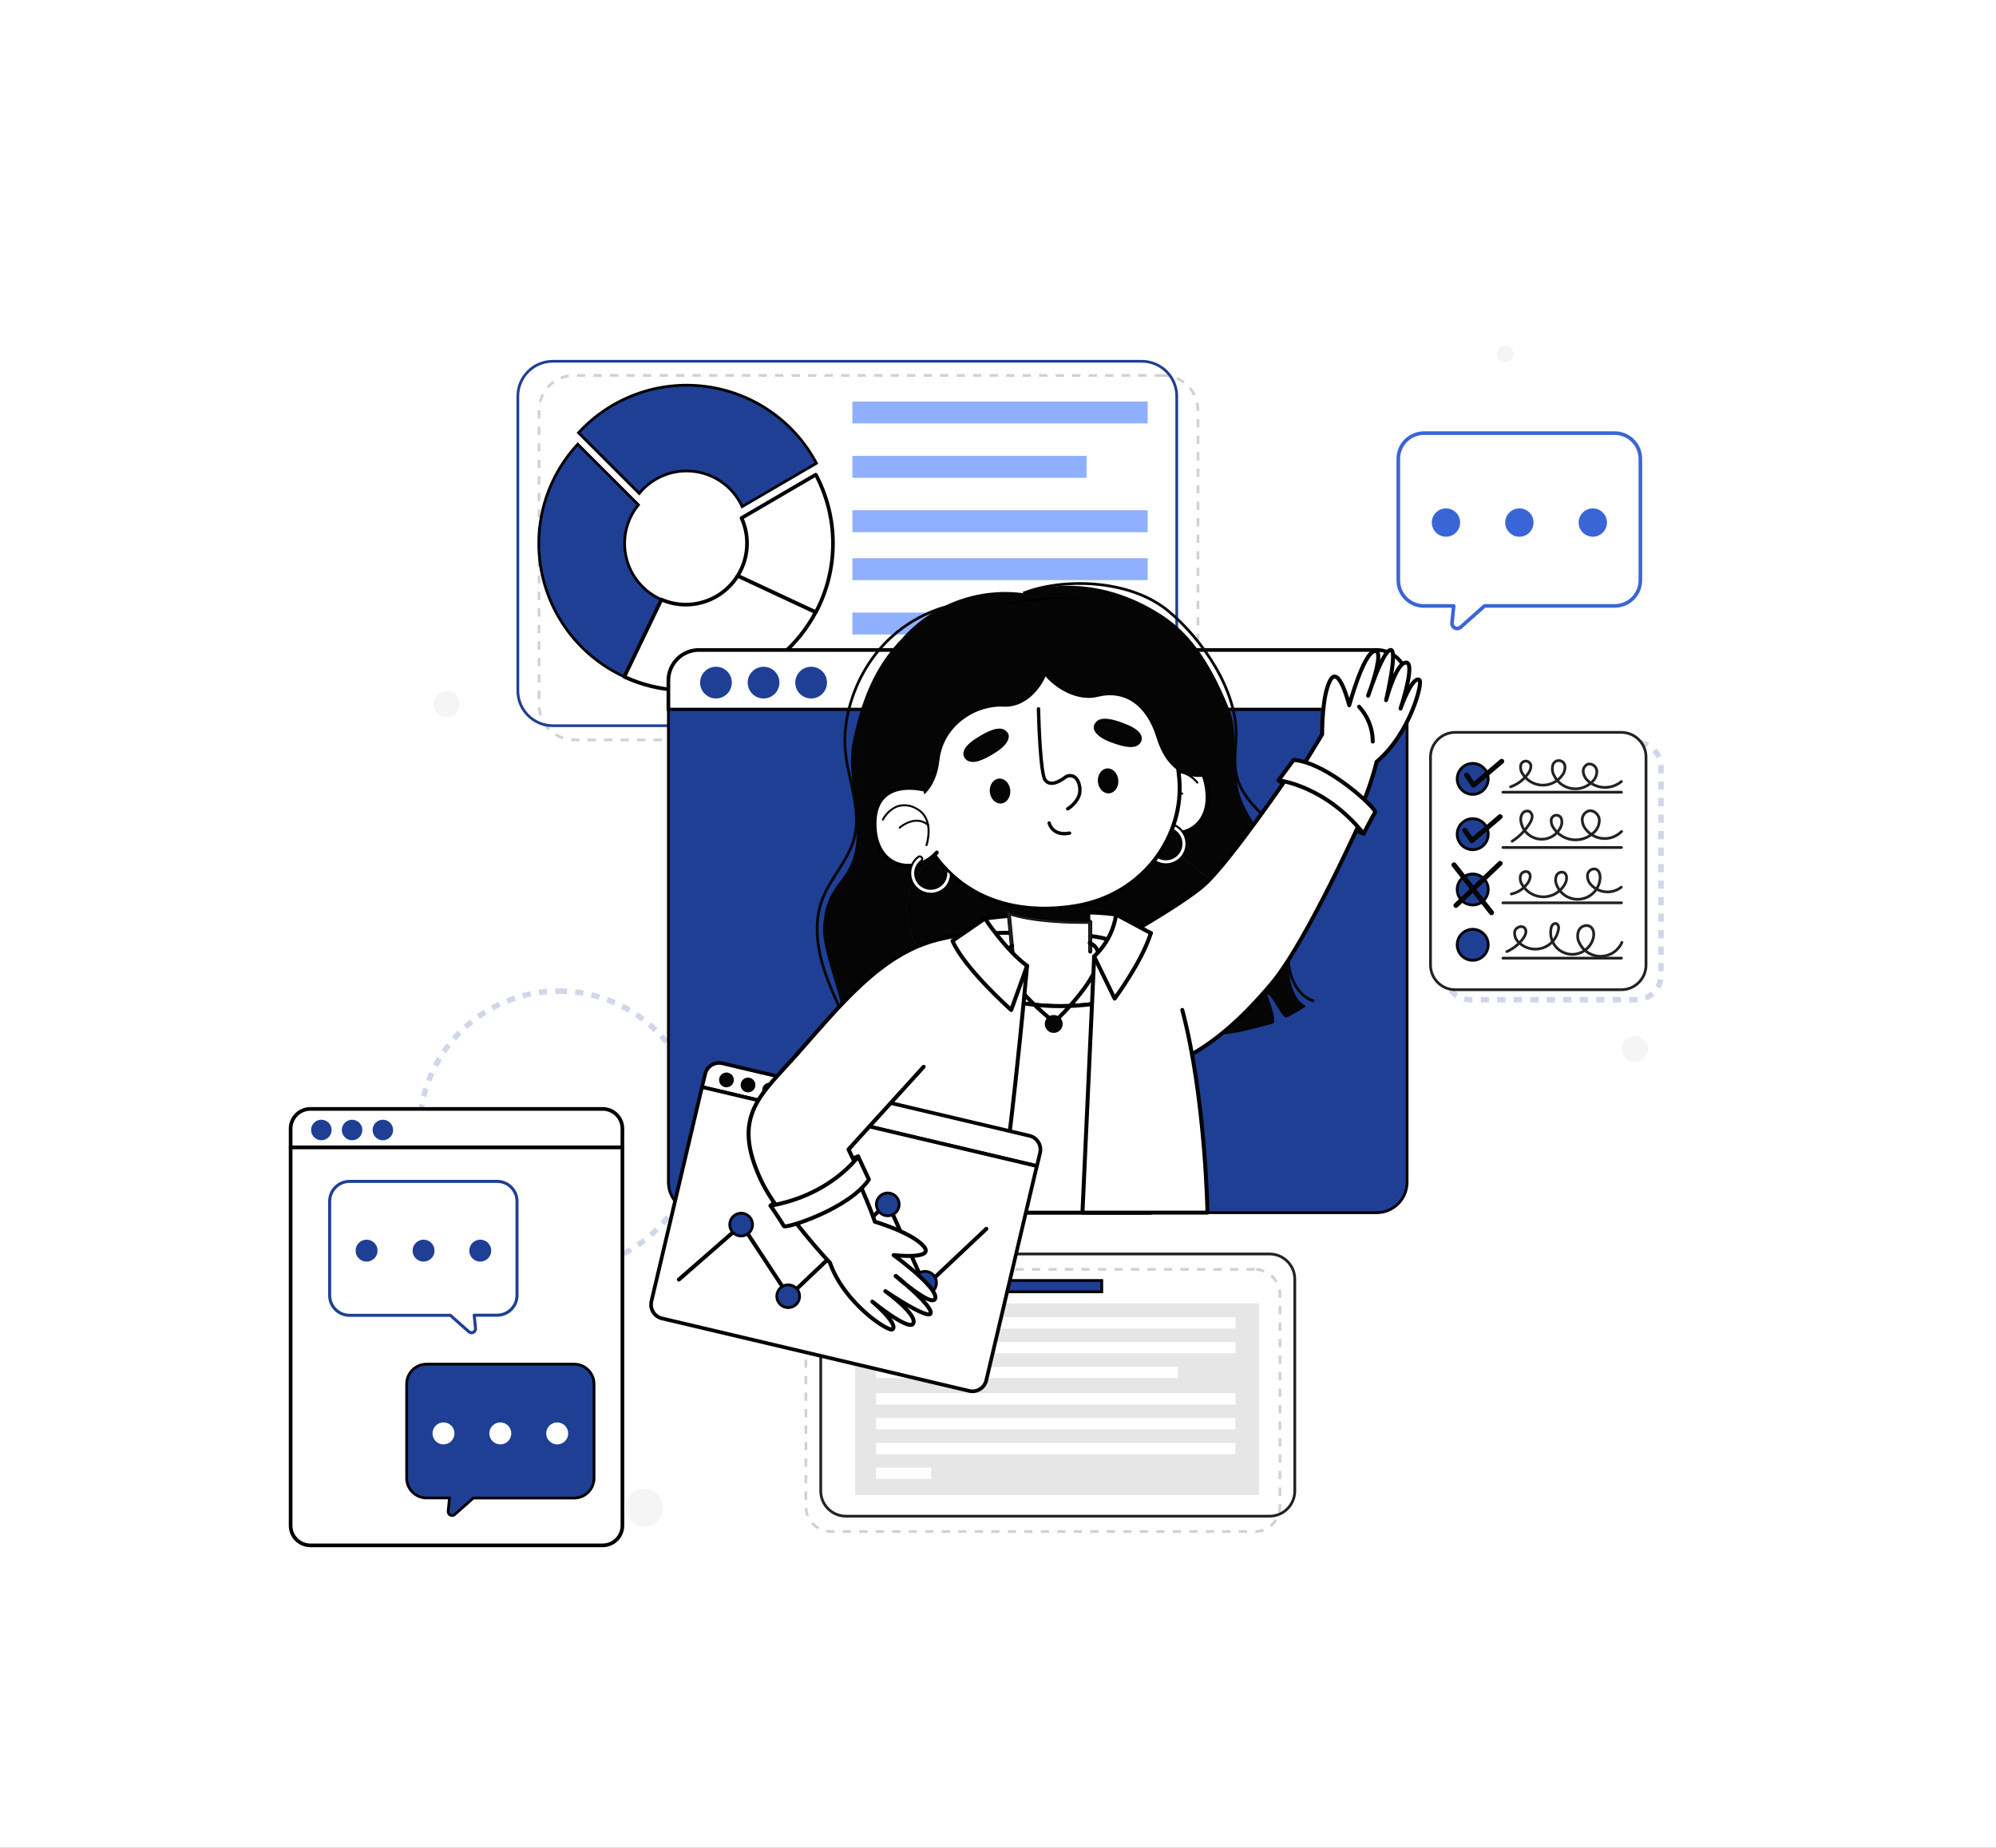 <?xml version="1.0" encoding="UTF-8"?> <svg xmlns="http://www.w3.org/2000/svg" width="728" height="674" viewBox="0 0 728 674" fill="none"><rect x="0" y="0" width="728" height="674" fill="#808080" stroke="none"/> <g clip-path="url(#clip0_1111_2)"> <path d="M728 0H0V674H728V0Z" fill="white"></path> <path opacity="0.21" d="M164.12 261.41C163.212 261.65 162.252 261.615 161.363 261.31C160.475 261.005 159.696 260.443 159.127 259.695C158.558 258.947 158.223 258.048 158.165 257.11C158.107 256.172 158.329 255.238 158.802 254.426C159.275 253.614 159.979 252.961 160.823 252.548C161.668 252.136 162.616 251.984 163.547 252.111C164.478 252.238 165.351 252.638 166.054 253.26C166.758 253.883 167.261 254.701 167.5 255.61C167.817 256.827 167.64 258.12 167.007 259.207C166.373 260.294 165.336 261.086 164.12 261.41Z" fill="#CCCCCC"></path> <path opacity="0.21" d="M203.81 361.518C213.862 361.516 223.689 364.495 232.048 370.078C240.407 375.662 246.922 383.598 250.77 392.885C254.617 402.172 255.625 412.391 253.664 422.25C251.703 432.109 246.863 441.165 239.755 448.273C232.647 455.381 223.591 460.221 213.732 462.182C203.873 464.142 193.654 463.135 184.367 459.287C175.081 455.44 167.144 448.924 161.561 440.565C155.977 432.207 152.998 422.38 153 412.328C153 398.852 158.353 385.928 167.882 376.399C177.411 366.871 190.334 361.518 203.81 361.518Z" stroke="#1F3F95" stroke-width="2" stroke-miterlimit="10" stroke-dasharray="3 3"></path> <path opacity="0.21" d="M596.31 377.9C597.25 377.898 598.17 378.175 598.952 378.696C599.734 379.216 600.345 379.957 600.706 380.825C601.067 381.693 601.162 382.648 600.98 383.57C600.798 384.493 600.347 385.34 599.683 386.005C599.019 386.67 598.172 387.124 597.251 387.308C596.329 387.492 595.373 387.399 594.505 387.039C593.636 386.68 592.894 386.071 592.372 385.29C591.849 384.509 591.57 383.59 591.57 382.65C591.57 381.392 592.069 380.185 592.958 379.295C593.847 378.404 595.052 377.903 596.31 377.9Z" fill="#CCCCCC"></path> <path opacity="0.21" d="M550.711 131.52C550.228 131.86 549.656 132.05 549.065 132.066C548.475 132.082 547.893 131.923 547.392 131.609C546.891 131.296 546.494 130.842 546.251 130.303C546.008 129.765 545.928 129.167 546.024 128.584C546.119 128.001 546.384 127.459 546.786 127.026C547.187 126.593 547.708 126.288 548.283 126.15C548.857 126.012 549.459 126.046 550.014 126.249C550.569 126.452 551.052 126.814 551.401 127.29C551.638 127.611 551.808 127.977 551.901 128.365C551.995 128.753 552.009 129.156 551.945 129.55C551.881 129.944 551.739 130.321 551.527 130.659C551.315 130.998 551.038 131.29 550.711 131.52Z" fill="#CCCCCC"></path> <path opacity="0.21" d="M230.28 544.98C231.278 544.055 232.527 543.446 233.87 543.231C235.213 543.016 236.59 543.204 237.827 543.771C239.063 544.338 240.104 545.259 240.817 546.417C241.53 547.576 241.884 548.92 241.834 550.279C241.783 551.638 241.331 552.952 240.534 554.055C239.737 555.157 238.632 555.999 237.357 556.473C236.082 556.947 234.695 557.033 233.371 556.719C232.047 556.405 230.847 555.706 229.92 554.71C229.303 554.048 228.823 553.271 228.507 552.424C228.191 551.576 228.045 550.674 228.079 549.77C228.112 548.866 228.324 547.977 228.702 547.155C229.08 546.333 229.616 545.594 230.28 544.98Z" fill="#CCCCCC"></path> <path d="M424.161 136.95H209.381C202.329 136.95 196.611 142.667 196.611 149.72V257.12C196.611 264.172 202.329 269.89 209.381 269.89H424.161C431.214 269.89 436.931 264.172 436.931 257.12V149.72C436.931 142.667 431.214 136.95 424.161 136.95Z" fill="white"></path> <path opacity="0.21" d="M424.161 136.95H209.381C202.329 136.95 196.611 142.667 196.611 149.72V257.12C196.611 264.172 202.329 269.89 209.381 269.89H424.161C431.214 269.89 436.931 264.172 436.931 257.12V149.72C436.931 142.667 431.214 136.95 424.161 136.95Z" fill="white" stroke="#222221" stroke-miterlimit="10" stroke-dasharray="3.01 3.01"></path> <path d="M416.421 131.79H201.641C194.588 131.79 188.871 137.507 188.871 144.56V251.96C188.871 259.012 194.588 264.73 201.641 264.73H416.421C423.474 264.73 429.191 259.012 429.191 251.96V144.56C429.191 137.507 423.474 131.79 416.421 131.79Z" stroke="#1F3F95" stroke-linecap="round" stroke-linejoin="round"></path> <path opacity="0.49" d="M418.591 146.47H310.881V154.46H418.591V146.47Z" fill="#205DFF"></path> <path opacity="0.49" d="M396.311 166.31H310.881V174.31H396.311V166.31Z" fill="#205DFF"></path> <path opacity="0.49" d="M418.591 186.14H310.881V194.14H418.591V186.14Z" fill="#205DFF"></path> <path opacity="0.49" d="M418.591 203.63H310.881V211.62H418.591V203.63Z" fill="#205DFF"></path> <path opacity="0.49" d="M396.311 223.46H310.881V231.46H396.311V223.46Z" fill="#205DFF"></path> <path opacity="0.49" d="M418.591 243.29H310.881V251.29H418.591V243.29Z" fill="#CCCCCC"></path> <path d="M272.461 198.26C272.473 195.055 271.791 191.886 270.461 188.97L297.551 173.15C301.658 180.879 303.806 189.498 303.806 198.25C303.806 207.002 301.658 215.621 297.551 223.35L269.041 210.06C271.269 206.527 272.455 202.437 272.461 198.26Z" fill="#040602"></path> <path d="M196.51 198.26C196.506 184.828 201.578 171.89 210.71 162.04L232.85 184.16C230.669 186.828 229.136 189.966 228.372 193.327C227.609 196.688 227.635 200.181 228.449 203.53C229.263 206.879 230.843 209.994 233.064 212.63C235.285 215.265 238.087 217.35 241.25 218.72L227.72 246.89C218.412 242.617 210.524 235.765 204.993 227.145C199.461 218.526 196.517 208.501 196.51 198.26Z" fill="#040602"></path> <path d="M250.141 220.57C253.924 220.564 257.644 219.596 260.95 217.758C264.256 215.919 267.04 213.27 269.041 210.06L297.491 223.35C291.083 235.462 280.273 244.654 267.289 249.034C254.305 253.413 240.136 252.646 227.701 246.89L241.251 218.72C244.056 219.939 247.082 220.569 250.141 220.57Z" fill="#040602"></path> <path d="M272.461 198.26C272.473 195.055 271.791 191.886 270.461 188.97L297.551 173.15C301.658 180.879 303.806 189.498 303.806 198.25C303.806 207.002 301.658 215.621 297.551 223.35L269.041 210.06C271.269 206.527 272.455 202.437 272.461 198.26Z" fill="white" stroke="black" stroke-width="1.34" stroke-linecap="round" stroke-linejoin="round"></path> <path d="M196.51 198.26C196.506 184.828 201.578 171.89 210.71 162.04L232.85 184.16C230.669 186.828 229.136 189.966 228.372 193.327C227.609 196.688 227.635 200.181 228.449 203.53C229.263 206.879 230.843 209.994 233.064 212.63C235.285 215.265 238.087 217.35 241.25 218.72L227.72 246.89C218.412 242.617 210.524 235.765 204.993 227.145C199.461 218.526 196.517 208.501 196.51 198.26Z" fill="#1F3F95" stroke="black" stroke-miterlimit="10"></path> <path d="M250.141 220.57C253.924 220.564 257.644 219.596 260.95 217.758C264.256 215.919 267.04 213.27 269.041 210.06L297.491 223.35C291.083 235.462 280.273 244.654 267.289 249.034C254.305 253.413 240.136 252.646 227.701 246.89L241.251 218.72C244.056 219.939 247.082 220.569 250.141 220.57Z" fill="white" stroke="black" stroke-width="1.34" stroke-linecap="round" stroke-linejoin="round"></path> <path d="M457.64 463.05H303.12C298.044 463.05 293.93 467.164 293.93 472.24V549.5C293.93 554.575 298.044 558.69 303.12 558.69H457.64C462.715 558.69 466.83 554.575 466.83 549.5V472.24C466.83 467.164 462.715 463.05 457.64 463.05Z" fill="white"></path> <path opacity="0.21" d="M457.64 463.05H303.12C298.044 463.05 293.93 467.164 293.93 472.24V549.5C293.93 554.575 298.044 558.69 303.12 558.69H457.64C462.715 558.69 466.83 554.575 466.83 549.5V472.24C466.83 467.164 462.715 463.05 457.64 463.05Z" stroke="#222221" stroke-miterlimit="10" stroke-dasharray="3.01 3.01"></path> <path d="M463.06 457.44H308.54C303.464 457.44 299.35 461.554 299.35 466.63V543.89C299.35 548.965 303.464 553.08 308.54 553.08H463.06C468.135 553.08 472.25 548.965 472.25 543.89V466.63C472.25 461.554 468.135 457.44 463.06 457.44Z" stroke="#222221" stroke-linecap="round" stroke-linejoin="round"></path> <path opacity="0.49" d="M459.191 475.45H311.891V545.29H459.191V475.45Z" fill="#CCCCCC"></path> <path d="M450.62 480.5H319.52V484.64H450.62V480.5Z" fill="white"></path> <path d="M450.62 489.54H319.52V493.68H450.62V489.54Z" fill="white"></path> <path d="M429.6 498.59H319.52V502.73H429.6V498.59Z" fill="white"></path> <path d="M450.62 508.23H319.52V512.37H450.62V508.23Z" fill="white"></path> <path d="M450.62 517.27H319.52V521.41H450.62V517.27Z" fill="white"></path> <path d="M450.62 526.34H319.52V530.48H450.62V526.34Z" fill="white"></path> <path d="M339.6 535.39H319.52V539.53H339.6V535.39Z" fill="white"></path> <path d="M401.85 467.1H312.07V471.24H401.85V467.1Z" fill="#1F3F95" stroke="black" stroke-miterlimit="10"></path> <path d="M513.251 248.19C513.246 246.725 512.952 245.275 512.385 243.924C511.818 242.573 510.99 241.348 509.949 240.317C508.907 239.287 507.673 238.472 506.316 237.92C504.959 237.368 503.506 237.089 502.041 237.1H254.951C253.49 237.095 252.041 237.377 250.689 237.932C249.337 238.486 248.107 239.302 247.069 240.331C246.032 241.361 245.208 242.585 244.644 243.934C244.08 245.282 243.786 246.728 243.781 248.19V258.84H513.251V248.19Z" fill="white" stroke="black" stroke-width="1.34" stroke-linecap="round" stroke-linejoin="round"></path> <path d="M243.781 258.84V431.29C243.786 432.751 244.08 434.198 244.644 435.546C245.208 436.894 246.032 438.118 247.069 439.148C248.107 440.178 249.337 440.993 250.689 441.548C252.041 442.102 253.49 442.385 254.951 442.38H502.041C503.503 442.385 504.951 442.102 506.304 441.548C507.656 440.993 508.886 440.178 509.923 439.148C510.96 438.118 511.785 436.894 512.349 435.546C512.913 434.198 513.206 432.751 513.211 431.29V258.84H243.781Z" fill="#1F3F95" stroke="black" stroke-miterlimit="10"></path> <path d="M266.92 248.96C266.93 250.107 266.598 251.232 265.968 252.191C265.337 253.15 264.436 253.9 263.378 254.346C262.32 254.791 261.154 254.912 260.027 254.694C258.901 254.475 257.864 253.927 257.05 253.118C256.236 252.309 255.68 251.277 255.454 250.152C255.227 249.027 255.34 247.86 255.779 246.799C256.217 245.738 256.96 244.832 257.915 244.194C258.87 243.557 259.992 243.218 261.14 243.22C261.896 243.217 262.646 243.364 263.345 243.651C264.045 243.938 264.682 244.36 265.218 244.893C265.755 245.426 266.182 246.059 266.474 246.757C266.765 247.455 266.917 248.203 266.92 248.96Z" fill="#1F3F95"></path> <path d="M284.281 248.96C284.291 250.107 283.96 251.231 283.33 252.19C282.699 253.149 281.799 253.899 280.742 254.345C279.684 254.79 278.519 254.912 277.392 254.695C276.266 254.477 275.23 253.929 274.415 253.122C273.6 252.314 273.044 251.282 272.816 250.158C272.589 249.033 272.7 247.867 273.137 246.806C273.574 245.745 274.316 244.838 275.269 244.199C276.222 243.561 277.344 243.22 278.491 243.22C279.248 243.216 279.999 243.361 280.7 243.648C281.401 243.934 282.038 244.356 282.576 244.889C283.114 245.422 283.541 246.056 283.834 246.755C284.126 247.453 284.278 248.203 284.281 248.96Z" fill="#1F3F95"></path> <path d="M301.631 248.96C301.64 250.107 301.309 251.232 300.678 252.191C300.048 253.15 299.147 253.9 298.089 254.346C297.031 254.791 295.865 254.912 294.738 254.694C293.612 254.475 292.575 253.927 291.761 253.118C290.947 252.309 290.391 251.277 290.165 250.152C289.938 249.027 290.051 247.86 290.49 246.799C290.928 245.738 291.671 244.832 292.626 244.194C293.58 243.557 294.703 243.218 295.851 243.22C296.607 243.217 297.357 243.364 298.056 243.651C298.756 243.938 299.393 244.36 299.929 244.893C300.466 245.426 300.893 246.059 301.184 246.757C301.476 247.455 301.628 248.203 301.631 248.96Z" fill="#1F3F95"></path> <path opacity="0.21" d="M596.801 270.8H536.241C531.259 270.8 527.221 274.838 527.221 279.82V355.66C527.221 360.641 531.259 364.68 536.241 364.68H596.801C601.782 364.68 605.821 360.641 605.821 355.66V279.82C605.821 274.838 601.782 270.8 596.801 270.8Z" stroke="#1F3F95" stroke-width="2" stroke-miterlimit="10" stroke-dasharray="3.01 3.01"></path> <path d="M591.33 267.16H530.77C525.788 267.16 521.75 271.198 521.75 276.18V352.02C521.75 357.001 525.788 361.04 530.77 361.04H591.33C596.312 361.04 600.35 357.001 600.35 352.02V276.18C600.35 271.198 596.312 267.16 591.33 267.16Z" fill="white" stroke="#222221" stroke-linecap="round" stroke-linejoin="round"></path> <path d="M542.8 284.13C542.8 285.249 542.469 286.343 541.847 287.274C541.225 288.205 540.341 288.93 539.306 289.359C538.272 289.787 537.134 289.899 536.036 289.681C534.938 289.463 533.93 288.924 533.138 288.132C532.347 287.34 531.808 286.332 531.589 285.234C531.371 284.136 531.483 282.998 531.911 281.964C532.34 280.93 533.065 280.046 533.996 279.424C534.927 278.802 536.021 278.47 537.14 278.47C538.641 278.472 540.079 279.07 541.14 280.13C542.201 281.191 542.798 282.629 542.8 284.13Z" fill="#1F3F95" stroke="black" stroke-miterlimit="10"></path> <path d="M537.14 309.96C540.266 309.96 542.8 307.426 542.8 304.3C542.8 301.174 540.266 298.64 537.14 298.64C534.015 298.64 531.48 301.174 531.48 304.3C531.48 307.426 534.015 309.96 537.14 309.96Z" fill="#1F3F95" stroke="black" stroke-miterlimit="10"></path> <path d="M537.14 330.14C540.266 330.14 542.8 327.606 542.8 324.48C542.8 321.354 540.266 318.82 537.14 318.82C534.015 318.82 531.48 321.354 531.48 324.48C531.48 327.606 534.015 330.14 537.14 330.14Z" fill="#1F3F95" stroke="black" stroke-miterlimit="10"></path> <path d="M537.14 350.31C540.266 350.31 542.8 347.776 542.8 344.65C542.8 341.524 540.266 338.99 537.14 338.99C534.015 338.99 531.48 341.524 531.48 344.65C531.48 347.776 534.015 350.31 537.14 350.31Z" fill="#1F3F95" stroke="black" stroke-miterlimit="10"></path> <path d="M548.15 288.99H591.41" stroke="#222221" stroke-linecap="round" stroke-linejoin="round"></path> <path d="M548.15 309.16H591.41" stroke="#222221" stroke-linecap="round" stroke-linejoin="round"></path> <path d="M548.15 329.34H591.41" stroke="#222221" stroke-linecap="round" stroke-linejoin="round"></path> <path d="M548.15 349.52H591.41" stroke="#222221" stroke-linecap="round" stroke-linejoin="round"></path> <path d="M543.98 333.85C543.844 333.85 543.709 333.819 543.586 333.76C543.463 333.702 543.355 333.616 543.27 333.51L529.57 316.04C529.496 315.943 529.443 315.833 529.412 315.716C529.381 315.598 529.373 315.476 529.389 315.356C529.405 315.236 529.445 315.12 529.506 315.015C529.567 314.91 529.648 314.818 529.745 314.745C529.841 314.671 529.951 314.617 530.069 314.586C530.186 314.555 530.308 314.548 530.429 314.564C530.549 314.58 530.665 314.62 530.77 314.681C530.874 314.742 530.966 314.823 531.04 314.92L544.73 332.38C544.878 332.57 544.944 332.811 544.916 333.05C544.888 333.29 544.768 333.508 544.58 333.66C544.408 333.791 544.196 333.858 543.98 333.85Z" fill="#040504"></path> <path d="M531.041 331.19C530.858 331.19 530.678 331.136 530.526 331.033C530.374 330.93 530.257 330.783 530.19 330.612C530.123 330.441 530.109 330.254 530.15 330.075C530.192 329.896 530.286 329.734 530.421 329.61L546.491 314.31C546.576 314.221 546.679 314.15 546.792 314.102C546.906 314.054 547.028 314.029 547.151 314.03C547.274 314.03 547.396 314.056 547.509 314.104C547.622 314.153 547.724 314.225 547.808 314.314C547.893 314.403 547.959 314.509 548.001 314.625C548.044 314.74 548.063 314.863 548.056 314.986C548.05 315.109 548.019 315.23 547.965 315.34C547.911 315.451 547.835 315.549 547.741 315.63L531.671 330.94C531.5 331.099 531.275 331.188 531.041 331.19Z" fill="#040504"></path> <path d="M536.841 307.56H536.721C536.593 307.546 536.47 307.504 536.361 307.436C536.252 307.369 536.16 307.278 536.091 307.17L533.511 303.4C533.442 303.302 533.394 303.192 533.368 303.076C533.343 302.959 533.341 302.839 533.362 302.722C533.384 302.605 533.428 302.493 533.493 302.393C533.558 302.293 533.642 302.207 533.741 302.14C533.941 302.005 534.187 301.954 534.425 301.999C534.663 302.044 534.873 302.181 535.011 302.38L537.011 305.31L546.561 297.23C546.745 297.075 546.983 297 547.223 297.02C547.463 297.041 547.685 297.156 547.841 297.34C547.919 297.43 547.979 297.535 548.016 297.648C548.054 297.762 548.068 297.882 548.059 298.001C548.05 298.12 548.017 298.236 547.962 298.342C547.907 298.449 547.832 298.543 547.741 298.62L537.421 307.35C537.259 307.488 537.053 307.562 536.841 307.56Z" fill="#040504"></path> <path d="M537.431 287.32H537.31C537.058 287.275 536.833 287.136 536.681 286.93L534.1 283.16C534.005 282.962 533.984 282.736 534.042 282.524C534.1 282.312 534.232 282.128 534.415 282.007C534.598 281.885 534.819 281.833 535.036 281.861C535.254 281.889 535.455 281.995 535.6 282.16L537.6 285.1L547.14 277.02C547.327 276.864 547.567 276.789 547.808 276.809C548.05 276.83 548.273 276.945 548.431 277.13C548.585 277.314 548.661 277.553 548.64 277.793C548.619 278.032 548.504 278.254 548.32 278.41L538.04 287.1C537.872 287.246 537.654 287.325 537.431 287.32Z" fill="#040504"></path> <path d="M550.951 287.03C553.535 286.115 555.771 284.42 557.351 282.18C557.907 281.48 558.254 280.638 558.351 279.75C558.383 279.506 558.367 279.259 558.304 279.021C558.24 278.784 558.131 278.561 557.981 278.366C557.832 278.171 557.645 278.008 557.432 277.885C557.22 277.762 556.985 277.682 556.741 277.65C556.498 277.618 556.25 277.634 556.013 277.697C555.775 277.761 555.553 277.87 555.358 278.02C555.163 278.169 554.999 278.356 554.876 278.569C554.753 278.781 554.673 279.016 554.641 279.26C554.556 279.797 554.577 280.345 554.704 280.873C554.831 281.402 555.061 281.9 555.381 282.34C556.131 283.537 557.162 284.533 558.384 285.242C559.606 285.951 560.982 286.351 562.393 286.408C563.805 286.465 565.209 286.177 566.484 285.569C567.759 284.962 568.867 284.052 569.711 282.92C570.43 282.056 570.816 280.963 570.801 279.84C570.833 279.263 570.643 278.696 570.272 278.254C569.9 277.813 569.374 277.529 568.8 277.461C568.227 277.394 567.649 277.547 567.185 277.891C566.72 278.234 566.404 278.742 566.301 279.31C566.029 280.405 566.157 281.561 566.661 282.57C567.229 283.871 568.108 285.012 569.222 285.892C570.335 286.772 571.649 287.364 573.045 287.617C574.442 287.869 575.88 287.773 577.231 287.337C578.582 286.902 579.805 286.14 580.791 285.12C581.341 284.615 581.771 283.994 582.049 283.302C582.328 282.61 582.448 281.864 582.401 281.12C582.357 280.752 582.24 280.397 582.056 280.076C581.872 279.755 581.625 279.474 581.33 279.25C581.035 279.026 580.698 278.863 580.339 278.772C579.981 278.681 579.607 278.663 579.241 278.72C578.673 278.925 578.189 279.314 577.865 279.824C577.541 280.334 577.395 280.938 577.451 281.54C577.574 282.759 578.139 283.89 579.041 284.72C580.698 286.273 582.866 287.168 585.136 287.236C587.407 287.305 589.624 286.541 591.371 285.09" stroke="#222221" stroke-linecap="round" stroke-linejoin="round"></path> <path d="M551.52 306.87C554.134 305.208 556.33 302.967 557.94 300.32C558.389 299.664 558.686 298.915 558.81 298.13C558.863 297.735 558.807 297.334 558.648 296.969C558.49 296.604 558.234 296.29 557.91 296.06C557.446 295.834 556.916 295.787 556.42 295.927C555.924 296.067 555.496 296.385 555.22 296.82C554.678 297.721 554.513 298.798 554.76 299.82C555.04 301.407 555.815 302.865 556.973 303.985C558.131 305.106 559.613 305.832 561.209 306.061C562.804 306.289 564.431 306.008 565.857 305.257C567.282 304.506 568.435 303.324 569.15 301.88C569.642 301.002 569.792 299.972 569.57 298.99C569.49 298.501 569.226 298.062 568.831 297.764C568.436 297.466 567.941 297.332 567.449 297.39C566.957 297.448 566.507 297.693 566.192 298.075C565.878 298.457 565.723 298.946 565.76 299.44C565.766 300.365 566.063 301.264 566.61 302.01C567.37 303.181 568.378 304.172 569.561 304.913C570.745 305.654 572.076 306.128 573.461 306.302C574.847 306.475 576.254 306.344 577.584 305.917C578.913 305.49 580.134 304.777 581.16 303.83C581.887 303.225 582.46 302.457 582.834 301.588C583.208 300.719 583.371 299.774 583.31 298.83C583.06 296.98 581.17 295.33 579.36 295.83C578.724 296.044 578.167 296.445 577.762 296.98C577.357 297.515 577.123 298.16 577.09 298.83C577.071 300.202 577.551 301.534 578.44 302.58C579.201 303.548 580.16 304.342 581.252 304.911C582.344 305.48 583.545 305.81 584.775 305.879C586.004 305.948 587.235 305.755 588.384 305.312C589.533 304.869 590.574 304.186 591.44 303.31" stroke="#222221" stroke-linecap="round" stroke-linejoin="round"></path> <path d="M551.221 326.12C552.511 325.849 553.732 325.318 554.808 324.558C555.885 323.797 556.794 322.825 557.481 321.7C558.151 320.6 558.481 318.97 557.481 318.19C557.224 318.047 556.939 317.962 556.646 317.941C556.353 317.921 556.059 317.965 555.785 318.071C555.511 318.177 555.264 318.342 555.061 318.554C554.858 318.767 554.704 319.021 554.611 319.3C554.452 319.875 554.42 320.477 554.517 321.066C554.614 321.655 554.837 322.215 555.171 322.71C555.981 324.103 557.152 325.252 558.561 326.035C559.97 326.818 561.564 327.206 563.176 327.158C564.787 327.11 566.355 326.627 567.715 325.762C569.075 324.896 570.175 323.679 570.901 322.24C571.591 320.88 571.681 318.81 570.271 318.24C569.763 318.086 569.216 318.124 568.735 318.347C568.254 318.57 567.871 318.963 567.661 319.45C567.266 320.449 567.266 321.561 567.661 322.56C568.286 324.345 569.509 325.86 571.123 326.847C572.737 327.835 574.642 328.235 576.516 327.98C578.391 327.724 580.12 326.83 581.411 325.447C582.701 324.064 583.475 322.277 583.601 320.39C583.691 319.07 583.281 317.52 582.051 317.05C581.727 316.97 581.391 316.958 581.062 317.012C580.734 317.067 580.42 317.187 580.139 317.367C579.859 317.547 579.618 317.781 579.431 318.057C579.244 318.332 579.114 318.643 579.051 318.97C578.957 319.64 579.017 320.323 579.225 320.967C579.432 321.611 579.783 322.2 580.251 322.69C581.641 324.215 583.555 325.159 585.612 325.333C587.668 325.507 589.714 324.899 591.341 323.63" stroke="#222221" stroke-linecap="round" stroke-linejoin="round"></path> <path d="M549.6 347.13C551.992 346.056 554.061 344.373 555.6 342.25C556.36 341.18 556.98 339.66 556.17 338.62C555.22 337.38 552.96 338.17 552.5 339.62C552.351 340.393 552.413 341.191 552.678 341.932C552.944 342.672 553.404 343.328 554.01 343.83C555.142 344.929 556.557 345.693 558.097 346.037C559.637 346.382 561.242 346.294 562.735 345.782C564.228 345.271 565.55 344.356 566.555 343.14C567.56 341.923 568.209 340.452 568.43 338.89C568.521 338.555 568.517 338.202 568.418 337.87C568.319 337.538 568.129 337.24 567.87 337.01C567.607 336.884 567.311 336.849 567.026 336.911C566.742 336.973 566.486 337.127 566.3 337.35C565.935 337.805 565.715 338.359 565.67 338.94C565.341 340.924 565.781 342.959 566.9 344.63C568.02 346.3 569.735 347.481 571.695 347.931C573.655 348.382 575.713 348.067 577.45 347.052C579.186 346.038 580.47 344.399 581.04 342.47C581.55 340.83 581.33 338.69 579.82 337.87C579.082 337.563 578.254 337.552 577.508 337.841C576.763 338.13 576.158 338.696 575.82 339.42C575.513 340.166 575.377 340.971 575.424 341.776C575.471 342.581 575.698 343.365 576.09 344.07C576.805 345.531 577.922 346.757 579.31 347.604C580.698 348.451 582.299 348.885 583.925 348.853C585.551 348.822 587.134 348.327 588.489 347.426C589.843 346.526 590.912 345.257 591.57 343.77" stroke="#222221" stroke-linecap="round" stroke-linejoin="round"></path> <path d="M334.5 319.55C344.79 303.37 355.26 289.08 365.37 271.03C368.86 264.55 373.37 260.9 378.37 259.26C378.37 259.26 383.05 222.06 373.2 216.39C365.029 215.306 356.716 216.249 348.996 219.137C341.275 222.025 334.384 226.769 328.93 232.95C321.1 241.1 314.82 251.53 310.87 271.37C308.87 281.51 313.8 298.07 312.12 308.85C309.93 322.93 300.9 321.46 300.2 338.98C299.93 345.56 305.83 361.22 306.73 366.4C309.06 379.97 303.45 383.26 303.45 383.26C306.91 384.83 313.22 387.34 319.45 387.26L320.57 376.11C322.44 379.59 323.16 387.16 323.16 387.16C327.43 387.23 335.54 387.79 339.84 387.3C342.225 383.25 343.307 378.565 342.94 373.88C342.88 354.88 322.53 335.88 334.5 319.55Z" fill="#040504"></path> <path d="M469.911 351.08C469.831 345.83 473.991 333.53 472.501 327.08C468.551 310.01 457.341 304.48 452.561 291.08C448.901 280.8 452.121 268.08 448.251 258.47C440.671 239.71 432.881 230.17 423.351 224.08C396.051 206.66 373.201 216.39 373.201 216.39L379.651 258.89C393.041 255.48 409.801 265.6 421.441 275.27C430.511 282.02 426.911 297.56 429.651 308.71C430.181 314.37 438.891 317.35 442.771 322.71C450.871 337.15 439.261 357.25 447.371 371.71C448.016 373.517 448.89 375.234 449.971 376.82C453.511 376.26 460.831 374.38 464.191 373.39C466.111 372.82 462.191 362.85 462.191 362.85C463.841 362.19 467.741 372 469.301 371.2C471.743 369.947 474.117 368.565 476.411 367.06C476.411 367.06 470.141 364.85 469.911 351.08Z" fill="#040504"></path> <path d="M442.771 322.72C438.891 317.38 430.181 314.4 429.651 308.72C426.911 297.57 430.511 282.03 421.441 275.28C409.801 265.61 393.041 255.49 379.651 258.9L381.831 289.12L378.371 259.27C373.371 260.91 368.861 264.56 365.371 271.04C355.261 289.09 344.791 303.38 334.501 319.56C322.501 335.89 342.881 354.89 342.971 373.89C343.338 378.575 342.256 383.26 339.871 387.31C362.281 384.79 383.621 375.93 389.721 373.23C397.061 374.94 424.931 380.76 449.971 376.8C448.89 375.214 448.017 373.497 447.371 371.69C439.261 357.23 450.871 337.13 442.771 322.72Z" fill="#040504"></path> <path d="M313.451 383.63C311.131 378.51 308.818 373.39 306.511 368.27C303.681 362.01 300.831 355.69 299.251 348.95C297.671 342.21 297.431 334.95 299.771 328.45C302.771 320.3 309.451 314.01 311.601 305.6C314.271 295.08 309.191 284.27 308.271 273.43C306.931 257.62 315.871 231.57 342.271 222.2C356.431 217.2 359.711 229.72 370.831 240.36" stroke="#040504" stroke-miterlimit="10"></path> <path d="M373.201 216.39C387.411 210.79 411.841 211.12 426.021 222.81C438.411 233.02 451.581 252.08 450.841 269.1C450.651 273.48 449.961 277.93 450.841 282.23C453.571 295.77 469.671 301.41 473.501 314.63C475.221 320.57 474.101 326.97 472.661 332.93C471.221 338.89 469.461 344.93 469.951 351.12C470.441 357.31 473.881 363.8 479.301 365.17" stroke="#040504" stroke-miterlimit="10"></path> <path d="M359.25 335.06C359.25 335.06 388.77 331.06 407.12 333.6L410.04 344.14L367.38 348.82L359.25 335.06Z" fill="white" stroke="black" stroke-width="1.45" stroke-linecap="round" stroke-linejoin="round"></path> <path d="M418.35 361.12C416.586 355.788 414.329 350.633 411.61 345.72C400.19 339.79 391.68 341.53 388.95 341.44L387.86 341.34C383.23 340.78 358.33 338.2 337.98 343.83L337.35 351.29C360.04 368.32 392.29 371.43 418.35 361.12Z" fill="white" stroke="black" stroke-width="1.45" stroke-linecap="round" stroke-linejoin="round"></path> <path d="M337.351 351.24L332.711 405.6L329.561 442.38H419.691C422.561 431.38 423.291 402.24 423.291 402.24C425.101 386.12 421.871 371.47 418.351 361.12C392.291 371.43 360.041 368.32 337.351 351.24Z" fill="white" stroke="black" stroke-width="1.45" stroke-linecap="round" stroke-linejoin="round"></path> <path d="M369.69 349.89C369.611 349.741 369.541 349.587 369.48 349.43L368.2 336.08L367.91 333.01C376.83 336.08 390.82 336.35 397.64 336.27V347.1" fill="white"></path> <path d="M369.69 349.89C369.611 349.741 369.541 349.587 369.48 349.43L368.2 336.08L367.91 333.01C376.83 336.08 390.82 336.35 397.64 336.27V347.1" stroke="black" stroke-width="1.45" stroke-linecap="round" stroke-linejoin="round"></path> <path d="M369.69 349.89C369.611 349.741 369.541 349.587 369.48 349.43L368.2 336.08L367.91 333.01C376.83 336.08 390.82 336.35 397.64 336.27V347.1" stroke="#202020" stroke-width="1.03" stroke-miterlimit="10"></path> <path d="M366.93 322.72L397.65 323.4V336.23C390.83 336.31 376.84 336.04 367.92 332.97L366.93 322.72Z" fill="#040504"></path> <path d="M416.451 297.48L420.201 277.41C420.201 277.41 437.511 269.21 440.201 287.51C442.891 305.81 423.591 308.55 416.451 297.48Z" fill="white" stroke="black" stroke-width="1.45" stroke-linecap="round" stroke-linejoin="round"></path> <path d="M422.83 297.96C422.883 297.952 422.934 297.935 422.98 297.91C423.064 297.861 423.126 297.782 423.153 297.688C423.179 297.595 423.167 297.495 423.12 297.41C423.07 297.32 418.31 288.85 424.12 284.16C424.953 283.399 425.936 282.819 427.005 282.458C428.074 282.096 429.206 281.961 430.33 282.06C433.95 282.49 436.4 285.68 436.42 285.71C436.481 285.786 436.569 285.836 436.666 285.849C436.763 285.862 436.861 285.837 436.94 285.78C436.979 285.75 437.012 285.713 437.036 285.671C437.061 285.629 437.077 285.583 437.083 285.534C437.09 285.486 437.087 285.437 437.074 285.39C437.061 285.343 437.04 285.298 437.01 285.26C435.376 283.182 433.033 281.779 430.43 281.32C429.205 281.209 427.971 281.352 426.804 281.741C425.637 282.13 424.563 282.756 423.65 283.58C417.38 288.67 422.45 297.68 422.51 297.77C422.542 297.827 422.588 297.874 422.644 297.908C422.701 297.941 422.765 297.959 422.83 297.96Z" fill="#040504"></path> <path d="M431.231 289.9C431.289 289.895 431.345 289.877 431.393 289.845C431.442 289.814 431.483 289.771 431.511 289.72C431.536 289.679 431.554 289.633 431.561 289.584C431.569 289.536 431.568 289.487 431.557 289.44C431.545 289.393 431.525 289.348 431.497 289.308C431.468 289.269 431.432 289.235 431.391 289.21C431.321 289.21 424.721 285.21 420.561 290.27C420.499 290.346 420.469 290.443 420.478 290.54C420.488 290.638 420.535 290.727 420.611 290.79C420.681 290.856 420.774 290.893 420.871 290.893C420.967 290.893 421.06 290.856 421.131 290.79C424.881 286.25 430.941 289.86 431.001 289.9C431.076 289.923 431.156 289.923 431.231 289.9Z" fill="#040504"></path> <path d="M423.3 315.01C421.972 314.682 420.768 313.972 419.839 312.968C418.909 311.964 418.294 310.709 418.07 309.36L419.07 307.87C419.43 307.82 419.57 308.37 419.67 308.87C419.913 310.13 420.576 311.272 421.551 312.107C422.525 312.943 423.754 313.424 425.037 313.471C426.32 313.519 427.582 313.13 428.615 312.369C429.649 311.608 430.395 310.519 430.73 309.28C431.07 308.017 430.965 306.676 430.433 305.482C429.902 304.288 428.975 303.312 427.81 302.72C427.594 302.614 427.429 302.427 427.35 302.2C427.284 301.971 427.302 301.726 427.4 301.51C427.452 301.402 427.526 301.305 427.616 301.226C427.706 301.147 427.811 301.087 427.925 301.05C428.039 301.012 428.159 300.998 428.279 301.009C428.398 301.019 428.514 301.053 428.62 301.11C430.158 301.887 431.382 303.17 432.085 304.744C432.788 306.318 432.928 308.085 432.48 309.75C432.226 310.7 431.787 311.592 431.188 312.372C430.588 313.152 429.841 313.807 428.988 314.297C428.135 314.788 427.193 315.105 426.217 315.231C425.241 315.357 424.25 315.288 423.3 315.03V315.01Z" fill="white" stroke="black" stroke-width="0.73" stroke-linecap="round" stroke-linejoin="round"></path> <path d="M418.89 239.45C418.89 239.45 427.59 257.08 430.09 283.77C432.09 304.59 417.34 326.54 392.09 330.58C368.34 334.37 342.61 327.08 332.02 294.26C321.43 261.44 329.47 233.76 359.18 223.46C388.89 213.16 410.73 219.24 418.89 239.45Z" fill="white" stroke="black" stroke-width="1.45" stroke-linecap="round" stroke-linejoin="round"></path> <path d="M325.73 294.36C325.73 294.36 340.67 294.91 342.63 277.36C344.07 264.36 356.33 257.22 365.95 257.78C376.21 258.39 383.62 246.36 382.72 239.38L382.6 218.98C382.6 218.98 333.8 219.49 326 246.13C321.343 261.915 318.298 278.131 316.91 294.53L325.73 294.36Z" fill="#040504"></path> <path d="M439.121 283.26C439.121 283.26 427.031 286.01 421.831 269.11C418.001 256.65 409.711 251.84 400.371 254.19C390.371 256.7 378.371 246.83 377.981 239.81L374.311 219.72C374.311 219.72 414.751 211.85 427.371 236.57C434.937 251.348 440.622 267.017 444.291 283.21L439.121 283.26Z" fill="#040504"></path> <path d="M389.041 304.44C383.411 304.97 382.321 300.35 382.311 300.3C382.3 300.252 382.298 300.203 382.305 300.155C382.313 300.107 382.331 300.061 382.357 300.02C382.383 299.978 382.418 299.943 382.458 299.916C382.498 299.888 382.544 299.869 382.591 299.86C382.687 299.839 382.787 299.856 382.869 299.909C382.952 299.961 383.01 300.044 383.031 300.14C383.031 300.32 384.141 304.68 390.031 303.55C390.129 303.537 390.227 303.56 390.309 303.616C390.39 303.671 390.448 303.754 390.471 303.85C390.486 303.946 390.463 304.045 390.407 304.125C390.352 304.205 390.267 304.26 390.171 304.28C389.741 304.35 389.381 304.4 389.041 304.44Z" fill="#040504" stroke="#040504" stroke-width="0.5" stroke-miterlimit="10"></path> <path d="M352.45 277.18C352.45 277.18 348.45 274.26 355.84 269.46C363.23 264.66 366.02 265.3 367.47 267.22C368.79 268.97 367.28 271.92 363.08 274.53C358.04 277.72 354.61 278.86 352.45 277.18Z" fill="#040504"></path> <path d="M368.47 288.21C368.71 290.72 367.23 292.91 365.17 293.1C363.11 293.29 361.26 291.42 361.02 288.91C360.78 286.4 362.26 284.22 364.32 284.02C366.38 283.82 368.24 285.72 368.47 288.21Z" fill="#040504"></path> <path d="M415.76 271.23C415.76 271.23 419.12 267.63 410.98 264.28C402.84 260.93 400.21 262.09 399.15 264.28C398.15 266.28 400.21 268.87 404.82 270.66C410.35 272.72 413.94 273.29 415.76 271.23Z" fill="#040504"></path> <path d="M400.43 285.21C400.67 287.72 402.53 289.6 404.58 289.4C406.63 289.2 408.12 287.02 407.88 284.51C407.64 282 405.79 280.13 403.73 280.32C401.67 280.51 400.2 282.72 400.43 285.21Z" fill="#040504"></path> <path d="M389.451 295.42C389.38 295.427 389.308 295.413 389.245 295.382C389.181 295.35 389.128 295.301 389.091 295.24C389.066 295.197 389.05 295.15 389.043 295.101C389.037 295.053 389.04 295.003 389.053 294.956C389.066 294.908 389.089 294.864 389.119 294.825C389.15 294.786 389.188 294.754 389.231 294.73C390.949 293.683 392.312 292.143 393.141 290.31C393.971 288.14 393.361 285.06 391.861 283.85C391.385 283.493 390.802 283.309 390.208 283.327C389.614 283.345 389.043 283.565 388.591 283.95L388.411 284.08C384.121 287.14 381.961 286.15 380.911 284.78C378.971 282.26 378.451 261.01 378.391 258.59C378.393 258.492 378.432 258.398 378.501 258.327C378.57 258.257 378.662 258.215 378.761 258.21C378.859 258.21 378.953 258.249 379.022 258.318C379.092 258.388 379.131 258.482 379.131 258.58C379.281 265.07 379.981 282.36 381.501 284.33C382.741 285.95 384.921 285.66 387.981 283.48L388.191 283.33C388.772 282.857 389.496 282.593 390.245 282.582C390.995 282.571 391.726 282.814 392.321 283.27C394.071 284.69 394.781 288.1 393.831 290.58C392.947 292.574 391.47 294.246 389.601 295.37C389.556 295.4 389.504 295.417 389.451 295.42Z" fill="#040504" stroke="#040504" stroke-width="0.5" stroke-miterlimit="10"></path> <path d="M336.72 287.95C336.72 287.95 318.18 283.11 318.98 301.59C319.67 317.76 334.62 319.1 341.67 311.01" fill="white"></path> <path d="M336.72 287.95C336.72 287.95 318.18 283.11 318.98 301.59C319.67 317.76 334.62 319.1 341.67 311.01" stroke="black" stroke-width="1.45" stroke-linecap="round" stroke-linejoin="round"></path> <path d="M340.17 326C338.651 326.137 337.125 325.809 335.796 325.059C334.467 324.309 333.398 323.172 332.73 321.8C331.98 320.248 331.787 318.485 332.184 316.808C332.581 315.13 333.544 313.641 334.91 312.59C335.053 312.483 335.224 312.42 335.403 312.409C335.581 312.398 335.759 312.44 335.913 312.53C336.068 312.619 336.193 312.753 336.272 312.913C336.352 313.073 336.382 313.253 336.36 313.43C336.328 313.668 336.202 313.884 336.01 314.03C334.971 314.828 334.24 315.961 333.939 317.236C333.639 318.512 333.787 319.852 334.36 321.03C334.921 322.185 335.856 323.116 337.013 323.671C338.17 324.226 339.481 324.373 340.733 324.088C341.984 323.803 343.102 323.102 343.905 322.1C344.707 321.098 345.146 319.854 345.15 318.57C345.15 318.08 345.15 317.52 345.56 317.5L346.82 318.77C346.853 320.138 346.484 321.486 345.759 322.646C345.034 323.807 343.984 324.73 342.74 325.3C341.932 325.684 341.062 325.921 340.17 326Z" fill="white" stroke="black" stroke-width="0.73" stroke-linecap="round" stroke-linejoin="round"></path> <path d="M337.951 308.63C337.902 308.644 337.85 308.644 337.801 308.63C337.754 308.615 337.711 308.591 337.674 308.559C337.637 308.527 337.606 308.488 337.585 308.444C337.563 308.4 337.551 308.352 337.549 308.303C337.546 308.254 337.554 308.205 337.571 308.16C337.571 308.07 340.701 298.86 334.151 295.33C333.189 294.738 332.115 294.352 330.996 294.196C329.878 294.039 328.739 294.115 327.651 294.42C324.181 295.52 322.371 299.1 322.351 299.14C322.307 299.228 322.23 299.296 322.136 299.328C322.042 299.36 321.94 299.353 321.851 299.31C321.762 299.266 321.694 299.189 321.662 299.095C321.631 299.001 321.637 298.898 321.681 298.81C322.907 296.468 324.949 294.657 327.421 293.72C328.606 293.386 329.847 293.303 331.066 293.475C332.285 293.648 333.455 294.071 334.501 294.72C341.611 298.55 338.301 308.35 338.271 308.45C338.238 308.505 338.191 308.55 338.135 308.582C338.079 308.614 338.015 308.63 337.951 308.63Z" fill="#040504"></path> <path d="M328.201 302.28C328.144 302.285 328.086 302.277 328.032 302.257C327.978 302.236 327.93 302.203 327.891 302.16C327.856 302.125 327.828 302.084 327.808 302.039C327.789 301.993 327.779 301.944 327.779 301.895C327.779 301.845 327.789 301.797 327.808 301.751C327.828 301.706 327.856 301.664 327.891 301.63C327.941 301.63 333.701 296.49 338.721 300.63C338.79 300.694 338.833 300.782 338.839 300.877C338.845 300.971 338.815 301.064 338.755 301.137C338.695 301.21 338.609 301.257 338.516 301.268C338.422 301.28 338.327 301.256 338.251 301.2C333.721 297.44 328.441 302.12 328.381 302.2C328.33 302.243 328.268 302.271 328.201 302.28Z" fill="#040504"></path> <path d="M384.291 372.72C384.291 372.72 357.681 351.72 369.141 345.11" stroke="black" stroke-width="1.45" stroke-linecap="round" stroke-linejoin="round"></path> <path d="M384.67 372.72C384.67 372.72 409.42 349.54 397.44 343.93" stroke="black" stroke-width="1.45" stroke-linecap="round" stroke-linejoin="round"></path> <path d="M387.58 373.39C387.607 374.034 387.442 374.671 387.107 375.222C386.772 375.772 386.281 376.211 385.697 376.483C385.112 376.755 384.46 376.847 383.824 376.748C383.187 376.65 382.593 376.364 382.118 375.929C381.643 375.493 381.308 374.926 381.156 374.3C381.003 373.674 381.039 373.016 381.259 372.411C381.48 371.805 381.875 371.279 382.395 370.898C382.915 370.516 383.536 370.298 384.18 370.27C384.608 370.251 385.036 370.317 385.438 370.463C385.841 370.61 386.211 370.835 386.527 371.125C386.842 371.414 387.098 371.764 387.279 372.152C387.459 372.541 387.562 372.962 387.58 373.39Z" fill="#040504"></path> <path d="M374.6 352.32C374.6 352.32 367.91 428.46 360.53 465.46C360.53 465.46 331.76 464.73 314.66 458.75C314.66 458.75 325.02 396.86 328.26 383.63C333.34 362.83 337.98 343.78 337.98 343.78C337.98 343.78 350.63 340.2 358.74 340.21" fill="white"></path> <path d="M374.6 352.32C374.6 352.32 367.91 428.46 360.53 465.46C360.53 465.46 331.76 464.73 314.66 458.75C314.66 458.75 325.02 396.86 328.26 383.63C333.34 362.83 337.98 343.78 337.98 343.78C337.98 343.78 350.63 340.2 358.74 340.21" stroke="black" stroke-width="1.45" stroke-linecap="round" stroke-linejoin="round"></path> <path d="M374.6 352.32L368.82 368.44C368.82 368.44 351.68 353.19 347.4 343.2L359.25 335.06C359.25 335.06 366.61 346.39 374.6 352.32Z" fill="white" stroke="black" stroke-width="1.45" stroke-linecap="round" stroke-linejoin="round"></path> <path d="M484.48 313.89C497.06 300.21 502.09 277.89 502.09 277.89C514.09 267.89 519.24 248.76 517.63 247.97C514.96 246.65 510.82 258.47 510.82 258.47C510.82 258.47 516.2 242.27 513.04 241.72C509.36 241.07 505.55 255.41 505.55 255.41C505.55 255.41 509.98 236.56 507.12 237.1C505.12 237.48 502.06 245.2 500.32 250C499.6 252.19 499 253.79 499 253.79C499 253.79 499.52 252.2 500.32 250C501.95 245 504.2 236.9 501.32 237.51C497.23 238.38 492.11 257.27 492.11 257.27C492.11 257.27 488.4 242.43 485.22 248.08C482.04 253.73 482.22 267.89 482.22 267.89C482.22 267.89 476.64 277.38 463.01 298.56L479.21 313.13" fill="white"></path> <path d="M484.48 313.89C497.06 300.21 502.09 277.89 502.09 277.89C514.09 267.89 519.24 248.76 517.63 247.97C514.96 246.65 510.82 258.47 510.82 258.47C510.82 258.47 516.2 242.27 513.04 241.72C509.36 241.07 505.55 255.41 505.55 255.41C505.55 255.41 509.98 236.56 507.12 237.1C505.12 237.48 502.06 245.2 500.32 250M500.32 250C499.6 252.19 499 253.79 499 253.79C499 253.79 499.52 252.2 500.32 250ZM500.32 250C501.95 245 504.2 236.9 501.32 237.51C497.23 238.38 492.11 257.27 492.11 257.27C492.11 257.27 488.4 242.43 485.22 248.08C482.04 253.73 482.22 267.89 482.22 267.89C482.22 267.89 476.64 277.38 463.01 298.56L479.21 313.13" stroke="black" stroke-width="1.45" stroke-linecap="round" stroke-linejoin="round"></path> <path d="M495.691 257.79C498.891 261.255 500.675 265.793 500.691 270.51" stroke="black" stroke-width="1.45" stroke-linecap="round" stroke-linejoin="round"></path> <path d="M497.35 304.11C497.35 304.11 485.29 300.04 466.35 284.65L471.93 281.65L497.63 299.26L497.35 304.11Z" fill="white" stroke="black" stroke-width="1.45" stroke-linecap="round" stroke-linejoin="round"></path> <path d="M400.41 403.18C425.24 386.23 437.21 390.18 463.61 359.01C476.72 343.55 497.61 296.49 497.61 296.49C497.61 296.49 487.32 284.28 470.61 281.96C470.61 281.96 448.78 314.02 439.39 322.59C431.48 329.82 404.75 344.72 404.75 344.72" fill="white"></path> <path d="M400.41 403.18C425.24 386.23 437.21 390.18 463.61 359.01C476.72 343.55 497.61 296.49 497.61 296.49C497.61 296.49 487.32 284.28 470.61 281.96C470.61 281.96 448.78 314.02 439.39 322.59C431.48 329.82 404.75 344.72 404.75 344.72" stroke="black" stroke-width="1.45" stroke-linecap="round" stroke-linejoin="round"></path> <path d="M497.35 304.11C497.35 304.11 500.87 297.27 501.56 296.28C502.25 295.29 484.56 278.28 471.81 277.2L466.32 284.65C466.32 284.65 483.32 286.49 497.35 304.11Z" fill="white" stroke="black" stroke-width="1.45" stroke-linecap="round" stroke-linejoin="round"></path> <path d="M419.781 340.39L399.081 348.89L394.801 442.35H440.401C440.401 442.35 439.681 400.25 431.211 368.41" fill="white"></path> <path d="M419.781 340.39L399.081 348.89L394.801 442.35H440.401C440.401 442.35 439.681 400.25 431.211 368.41" stroke="black" stroke-width="1.45" stroke-linecap="round" stroke-linejoin="round"></path> <path d="M399.041 348.89L406.541 364.27C406.541 364.27 416.541 350.8 419.741 340.39L407.081 333.6C406.222 339.464 403.385 344.858 399.041 348.89Z" fill="white" stroke="black" stroke-width="1.45" stroke-linecap="round" stroke-linejoin="round"></path> <path d="M379.341 420.54C379.653 419.199 379.419 417.789 378.691 416.621C377.964 415.453 376.802 414.621 375.461 414.31L263.461 387.88C262.798 387.72 262.111 387.694 261.438 387.801C260.765 387.907 260.12 388.146 259.539 388.503C258.959 388.86 258.454 389.327 258.055 389.879C257.655 390.431 257.368 391.057 257.211 391.72L256.041 396.54L378.201 425.36L379.341 420.54Z" fill="white" stroke="black" stroke-width="1.34" stroke-linecap="round" stroke-linejoin="round"></path> <path d="M256.04 396.54L237.59 474.72C237.281 476.06 237.516 477.468 238.243 478.636C238.97 479.804 240.131 480.635 241.47 480.95L353.47 507.38C354.808 507.698 356.218 507.473 357.389 506.753C358.561 506.033 359.399 504.877 359.72 503.54L378.16 425.36L256.04 396.54Z" fill="white" stroke="black" stroke-width="1.34" stroke-linecap="round" stroke-linejoin="round"></path> <path d="M267.581 394.54C267.462 395.059 267.191 395.531 266.803 395.896C266.415 396.262 265.927 396.503 265.401 396.591C264.875 396.678 264.336 396.607 263.85 396.388C263.365 396.168 262.956 395.809 262.674 395.356C262.393 394.904 262.253 394.378 262.271 393.845C262.289 393.313 262.465 392.798 262.777 392.365C263.088 391.933 263.521 391.603 264.02 391.416C264.519 391.23 265.063 391.197 265.581 391.32C265.925 391.398 266.25 391.543 266.538 391.747C266.825 391.952 267.069 392.212 267.255 392.511C267.441 392.811 267.566 393.144 267.622 393.493C267.678 393.841 267.664 394.197 267.581 394.54Z" fill="#040602"></path> <path d="M275.45 396.4C275.329 396.918 275.057 397.389 274.668 397.753C274.279 398.116 273.791 398.356 273.266 398.442C272.74 398.528 272.201 398.457 271.717 398.236C271.232 398.016 270.824 397.656 270.544 397.204C270.263 396.751 270.124 396.226 270.142 395.694C270.161 395.162 270.337 394.647 270.648 394.215C270.959 393.783 271.392 393.453 271.89 393.267C272.389 393.081 272.932 393.047 273.45 393.17C274.143 393.334 274.743 393.766 275.118 394.372C275.493 394.977 275.612 395.706 275.45 396.4Z" fill="#040602"></path> <path d="M283.321 398.25C283.202 398.769 282.931 399.241 282.543 399.606C282.155 399.971 281.667 400.213 281.141 400.301C280.616 400.388 280.076 400.317 279.59 400.098C279.105 399.878 278.696 399.519 278.415 399.066C278.134 398.614 277.993 398.088 278.011 397.555C278.03 397.023 278.205 396.508 278.517 396.075C278.828 395.643 279.261 395.313 279.76 395.126C280.26 394.94 280.803 394.907 281.321 395.03C282.012 395.194 282.61 395.625 282.985 396.228C283.36 396.831 283.48 397.558 283.321 398.25Z" fill="#040602"></path> <path d="M247.611 466.77L270.531 446.75L287.721 472.88L323.721 438.72L337.441 469.28L359.761 448.25" stroke="black" stroke-width="1.45" stroke-linecap="round" stroke-linejoin="round"></path> <path d="M341.521 468.57C341.397 469.383 341.034 470.141 340.48 470.748C339.925 471.356 339.202 471.785 338.404 471.982C337.605 472.179 336.766 472.134 335.992 471.854C335.219 471.575 334.546 471.072 334.058 470.409C333.57 469.747 333.29 468.955 333.252 468.133C333.215 467.311 333.422 466.497 333.847 465.793C334.272 465.088 334.896 464.526 335.641 464.177C336.386 463.827 337.217 463.706 338.031 463.83C338.571 463.911 339.09 464.099 339.558 464.381C340.026 464.664 340.434 465.036 340.758 465.476C341.082 465.916 341.316 466.416 341.447 466.947C341.578 467.478 341.603 468.029 341.521 468.57Z" fill="#1F3F95" stroke="black" stroke-miterlimit="10"></path> <path d="M327.911 439.97C327.787 440.783 327.425 441.541 326.87 442.149C326.315 442.756 325.593 443.185 324.794 443.382C323.996 443.579 323.157 443.535 322.383 443.255C321.61 442.975 320.936 442.472 320.449 441.81C319.961 441.147 319.681 440.355 319.643 439.533C319.605 438.712 319.812 437.897 320.237 437.193C320.663 436.489 321.287 435.926 322.032 435.577C322.776 435.228 323.608 435.107 324.421 435.23C324.962 435.312 325.481 435.499 325.949 435.782C326.417 436.064 326.824 436.436 327.149 436.877C327.473 437.317 327.707 437.817 327.838 438.347C327.969 438.878 327.994 439.43 327.911 439.97Z" fill="#1F3F95" stroke="black" stroke-miterlimit="10"></path> <path d="M284.04 475.19C283.578 474.51 283.327 473.707 283.32 472.885C283.314 472.062 283.551 471.256 284.002 470.568C284.454 469.88 285.099 469.341 285.857 469.02C286.614 468.699 287.45 468.61 288.258 468.764C289.066 468.918 289.811 469.308 290.397 469.885C290.984 470.461 291.386 471.199 291.553 472.005C291.721 472.81 291.645 473.647 291.337 474.41C291.028 475.173 290.501 475.827 289.82 476.29C289.369 476.598 288.861 476.815 288.326 476.927C287.791 477.038 287.239 477.043 286.702 476.941C286.165 476.839 285.653 476.632 285.196 476.331C284.74 476.031 284.347 475.643 284.04 475.19Z" fill="#1F3F95" stroke="black" stroke-miterlimit="10"></path> <path d="M266.88 449.06C266.418 448.38 266.167 447.577 266.16 446.755C266.154 445.932 266.391 445.126 266.842 444.438C267.294 443.75 267.939 443.212 268.697 442.89C269.454 442.569 270.29 442.48 271.098 442.634C271.906 442.788 272.651 443.178 273.237 443.755C273.824 444.332 274.226 445.069 274.393 445.875C274.561 446.681 274.485 447.518 274.177 448.28C273.868 449.043 273.34 449.697 272.66 450.16C272.209 450.469 271.701 450.685 271.166 450.797C270.631 450.909 270.079 450.914 269.542 450.811C269.005 450.709 268.493 450.502 268.036 450.201C267.579 449.901 267.187 449.513 266.88 449.06Z" fill="#1F3F95" stroke="black" stroke-miterlimit="10"></path> <path d="M333.041 482.87C334.951 479.65 322.901 471 322.901 471C322.901 471 338.901 481.84 339.461 479C339.811 477 333.691 471.4 329.811 468.06C328.021 466.62 326.741 465.49 326.741 465.49C326.741 465.49 328.041 466.54 329.811 468.06C333.901 471.36 340.691 476.34 341.131 473.47C341.761 469.33 325.921 457.84 325.921 457.84C325.921 457.84 341.111 459.64 336.921 454.66C332.731 449.68 319.081 445.66 319.081 445.66C319.081 445.66 315.771 435.26 304.371 412.37L309.511 419.3L325.361 400.35C318.811 389.52 316.211 371.67 316.101 365.17C312.931 366.89 304.701 377.51 291.101 390.8C287.491 394.32 279.011 404.75 277.401 408.14C276.06 411.083 275.406 414.291 275.487 417.524C275.569 420.757 276.384 423.928 277.871 426.8C286.191 443.42 302.711 460.62 302.711 460.62C307.831 475.4 324.251 486.12 325.561 484.9C327.751 482.9 318.171 474.81 318.171 474.81C318.171 474.81 331.401 485.59 333.041 482.87Z" fill="white"></path> <path d="M329.811 468.06C333.691 471.4 339.811 477 339.461 479C338.901 481.84 322.901 471 322.901 471C322.901 471 334.951 479.65 333.041 482.87C331.401 485.59 318.171 474.81 318.171 474.81C318.171 474.81 327.751 482.9 325.561 484.9C324.251 486.12 307.831 475.4 302.711 460.62C302.711 460.62 286.191 443.42 277.871 426.8C276.384 423.928 275.569 420.757 275.487 417.524C275.406 414.291 276.06 411.083 277.401 408.14C279.011 404.75 287.491 394.32 291.101 390.8C304.701 377.51 312.931 366.89 316.101 365.17C316.211 371.67 318.811 389.52 325.361 400.35L309.511 419.3L304.371 412.37C315.771 435.26 319.081 445.66 319.081 445.66C319.081 445.66 332.731 449.68 336.921 454.66C341.111 459.64 325.921 457.84 325.921 457.84C325.921 457.84 341.761 469.33 341.131 473.47C340.691 476.34 333.901 471.36 329.811 468.06ZM329.811 468.06C328.021 466.62 326.741 465.49 326.741 465.49C326.741 465.49 328.041 466.54 329.811 468.06Z" stroke="black" stroke-width="1.45" stroke-linecap="round" stroke-linejoin="round"></path> <path d="M329.791 468.03C328.021 466.51 326.721 465.46 326.721 465.46C326.721 465.46 328.041 466.59 329.791 468.03Z" fill="white" stroke="black" stroke-width="1.45" stroke-linecap="round" stroke-linejoin="round"></path> <path d="M281.041 439.82C281.041 439.82 290.371 431.17 312.951 421.82V428.17L285.211 442.36L281.041 439.82Z" fill="white" stroke="black" stroke-width="1.45" stroke-linecap="round" stroke-linejoin="round"></path> <path d="M341.13 342.98C321.02 348.42 306.73 366.4 290.94 384.27C277.52 399.46 266.61 406.83 277.43 430.27C279.51 434.603 282.106 438.669 285.16 442.38C285.16 442.38 303.16 440.46 313.16 426.9L309.47 419.3L336.88 389.16" fill="white"></path> <path d="M341.13 342.98C321.02 348.42 306.73 366.4 290.94 384.27C277.52 399.46 266.61 406.83 277.43 430.27C279.51 434.603 282.106 438.669 285.16 442.38C285.16 442.38 303.16 440.46 313.16 426.9L309.47 419.3L336.88 389.16" stroke="black" stroke-width="1.45" stroke-linecap="round" stroke-linejoin="round"></path> <path d="M281.041 439.82C281.041 439.82 285.371 446.18 285.911 447.26C286.451 448.34 309.841 440.9 316.911 430.26L312.991 421.88C312.991 421.88 303.171 435.9 281.041 439.82Z" fill="white" stroke="black" stroke-width="1.45" stroke-linecap="round" stroke-linejoin="round"></path> <path d="M227.01 411.688C227.007 410.743 226.818 409.807 226.454 408.935C226.09 408.063 225.557 407.272 224.886 406.606C224.216 405.94 223.421 405.413 222.546 405.054C221.672 404.696 220.735 404.514 219.79 404.518H113.21C112.266 404.515 111.33 404.698 110.457 405.057C109.584 405.416 108.79 405.944 108.12 406.609C107.451 407.275 106.919 408.066 106.555 408.938C106.191 409.809 106.003 410.743 106 411.688V418.568H227L227.01 411.688Z" fill="white" stroke="black" stroke-width="1.34" stroke-linecap="round" stroke-linejoin="round"></path> <path d="M106 418.567V556.567C106.008 558.473 106.772 560.297 108.124 561.639C109.475 562.982 111.305 563.733 113.21 563.727H219.79C220.734 563.731 221.67 563.549 222.544 563.192C223.418 562.834 224.212 562.308 224.883 561.643C225.553 560.978 226.086 560.187 226.451 559.317C226.816 558.446 227.006 557.512 227.01 556.567V418.567H106Z" fill="white" stroke="black" stroke-width="1.34" stroke-linecap="round" stroke-linejoin="round"></path> <path d="M120.951 412.178C120.957 412.919 120.742 413.645 120.335 414.264C119.928 414.883 119.346 415.367 118.663 415.654C117.98 415.942 117.227 416.02 116.5 415.88C115.772 415.739 115.103 415.385 114.577 414.863C114.051 414.341 113.692 413.675 113.545 412.949C113.398 412.222 113.47 411.469 113.752 410.784C114.035 410.098 114.514 409.513 115.13 409.1C115.745 408.688 116.47 408.468 117.211 408.468C118.198 408.465 119.146 408.854 119.847 409.55C120.549 410.245 120.945 411.19 120.951 412.178Z" fill="#1F3F95"></path> <path d="M132.16 412.178C132.166 412.919 131.951 413.646 131.543 414.265C131.135 414.884 130.553 415.368 129.869 415.655C129.186 415.943 128.433 416.021 127.705 415.879C126.977 415.737 126.308 415.382 125.782 414.859C125.257 414.337 124.898 413.669 124.753 412.942C124.607 412.215 124.681 411.462 124.964 410.777C125.248 410.092 125.729 409.506 126.346 409.095C126.963 408.684 127.688 408.466 128.43 408.468C129.415 408.468 130.361 408.858 131.06 409.553C131.759 410.248 132.154 411.192 132.16 412.178Z" fill="#1F3F95"></path> <path d="M143.38 412.178C143.386 412.919 143.172 413.645 142.765 414.264C142.357 414.883 141.775 415.367 141.092 415.654C140.41 415.942 139.657 416.02 138.929 415.88C138.202 415.739 137.533 415.385 137.006 414.863C136.48 414.341 136.121 413.675 135.974 412.949C135.828 412.222 135.9 411.469 136.182 410.784C136.464 410.098 136.944 409.513 137.559 409.1C138.175 408.688 138.899 408.468 139.64 408.468C140.628 408.465 141.576 408.854 142.277 409.55C142.978 410.245 143.375 411.19 143.38 412.178Z" fill="#1F3F95"></path> <path d="M209.41 497.627H155.57C153.649 497.627 151.807 498.39 150.447 499.747C149.088 501.105 148.323 502.946 148.32 504.867V539.187C148.323 541.109 149.088 542.952 150.447 544.311C151.806 545.67 153.648 546.435 155.57 546.437H163.94L163.46 551.247C163.432 551.538 163.493 551.83 163.633 552.086C163.774 552.341 163.988 552.549 164.249 552.68C164.509 552.812 164.803 552.862 165.092 552.824C165.382 552.786 165.653 552.662 165.87 552.467L172.64 546.467H209.41C211.333 546.467 213.177 545.704 214.537 544.344C215.896 542.984 216.66 541.14 216.66 539.217V504.867C216.66 503.916 216.473 502.974 216.108 502.095C215.744 501.215 215.21 500.417 214.536 499.744C213.863 499.072 213.064 498.539 212.184 498.176C211.304 497.812 210.362 497.626 209.41 497.627Z" fill="#1F3F95" stroke="black" stroke-miterlimit="10"></path> <path d="M165.76 522.888C165.76 523.679 165.525 524.452 165.086 525.11C164.646 525.768 164.021 526.28 163.29 526.583C162.56 526.886 161.755 526.965 160.979 526.811C160.203 526.656 159.491 526.276 158.931 525.716C158.372 525.157 157.991 524.444 157.837 523.668C157.682 522.892 157.761 522.088 158.064 521.357C158.367 520.626 158.88 520.001 159.537 519.562C160.195 519.122 160.969 518.888 161.76 518.888C162.821 518.888 163.838 519.309 164.588 520.059C165.338 520.809 165.76 521.827 165.76 522.888Z" fill="white"></path> <path d="M186.48 522.888C186.48 523.679 186.246 524.452 185.806 525.11C185.367 525.768 184.742 526.28 184.011 526.583C183.28 526.886 182.476 526.965 181.7 526.811C180.924 526.656 180.211 526.276 179.652 525.716C179.093 525.157 178.712 524.444 178.557 523.668C178.403 522.892 178.482 522.088 178.785 521.357C179.088 520.626 179.6 520.001 180.258 519.562C180.916 519.122 181.689 518.888 182.48 518.888C183.541 518.888 184.559 519.309 185.309 520.059C186.059 520.809 186.48 521.827 186.48 522.888Z" fill="white"></path> <path d="M207.23 522.888C207.23 523.679 206.996 524.452 206.556 525.11C206.117 525.768 205.492 526.28 204.761 526.583C204.03 526.886 203.226 526.965 202.45 526.811C201.674 526.656 200.961 526.276 200.402 525.716C199.843 525.157 199.462 524.444 199.307 523.668C199.153 522.892 199.232 522.088 199.535 521.357C199.838 520.626 200.35 520.001 201.008 519.562C201.666 519.122 202.439 518.888 203.23 518.888C204.291 518.888 205.309 519.309 206.059 520.059C206.809 520.809 207.23 521.827 207.23 522.888Z" fill="white"></path> <path d="M127.48 430.958H181.33C183.251 430.96 185.093 431.725 186.45 433.085C187.808 434.444 188.57 436.286 188.57 438.208V472.528C188.57 474.448 187.807 476.289 186.45 477.647C185.092 479.005 183.25 479.768 181.33 479.768H172.96L173.43 484.578C173.458 484.867 173.399 485.158 173.259 485.413C173.12 485.668 172.907 485.876 172.648 486.008C172.39 486.141 172.097 486.193 171.808 486.157C171.52 486.121 171.249 485.999 171.03 485.808L164.25 479.808H127.48C125.56 479.808 123.719 479.045 122.361 477.687C121.003 476.329 120.24 474.488 120.24 472.568V438.208C120.24 436.286 121.003 434.444 122.36 433.085C123.718 431.725 125.559 430.96 127.48 430.958Z" stroke="#1F3F95" stroke-width="1.11" stroke-linecap="round" stroke-linejoin="round"></path> <path d="M171.16 456.218C171.16 457.009 171.395 457.782 171.834 458.44C172.274 459.098 172.899 459.611 173.629 459.913C174.36 460.216 175.165 460.295 175.941 460.141C176.716 459.987 177.429 459.606 177.989 459.046C178.548 458.487 178.929 457.774 179.083 456.998C179.238 456.222 179.158 455.418 178.856 454.687C178.553 453.956 178.04 453.331 177.382 452.892C176.725 452.452 175.951 452.218 175.16 452.218C174.099 452.218 173.082 452.639 172.332 453.389C171.582 454.139 171.16 455.157 171.16 456.218Z" fill="#1F3F95"></path> <path d="M150.48 456.218C150.48 457.009 150.715 457.782 151.155 458.44C151.594 459.098 152.219 459.611 152.95 459.913C153.681 460.216 154.485 460.295 155.261 460.141C156.037 459.987 156.749 459.606 157.309 459.046C157.868 458.487 158.249 457.774 158.404 456.998C158.558 456.222 158.479 455.418 158.176 454.687C157.873 453.956 157.361 453.331 156.703 452.892C156.045 452.452 155.272 452.218 154.48 452.218C153.42 452.218 152.402 452.639 151.652 453.389C150.902 454.139 150.48 455.157 150.48 456.218Z" fill="#1F3F95"></path> <path d="M129.699 456.218C129.699 457.009 129.934 457.782 130.373 458.44C130.813 459.098 131.438 459.611 132.168 459.913C132.899 460.216 133.704 460.295 134.48 460.141C135.256 459.987 135.968 459.606 136.528 459.046C137.087 458.487 137.468 457.774 137.622 456.998C137.777 456.222 137.697 455.418 137.395 454.687C137.092 453.956 136.579 453.331 135.922 452.892C135.264 452.452 134.49 452.218 133.699 452.218C132.638 452.218 131.621 452.639 130.871 453.389C130.121 454.139 129.699 455.157 129.699 456.218Z" fill="#1F3F95"></path> <path d="M250.43 171.795C247.12 171.791 243.851 172.525 240.86 173.944C237.869 175.362 235.232 177.429 233.14 179.995L211 157.875C216.795 151.556 224.023 146.721 232.075 143.776C240.127 140.831 248.768 139.862 257.272 140.951C265.777 142.04 273.895 145.154 280.946 150.032C287.997 154.911 293.773 161.41 297.79 168.985L270.7 184.805C268.92 180.924 266.064 177.635 262.472 175.329C258.879 173.023 254.699 171.796 250.43 171.795Z" fill="#1F3F95" stroke="black" stroke-miterlimit="10"></path> <path d="M588.93 158H519.4C518.167 157.995 516.946 158.233 515.806 158.701C514.666 159.169 513.629 159.858 512.756 160.727C511.882 161.597 511.189 162.631 510.716 163.769C510.243 164.907 510 166.128 510 167.36V211.68C510 214.163 510.986 216.543 512.741 218.299C514.497 220.054 516.878 221.04 519.36 221.04H530.21L529.59 227.24C529.557 227.614 529.637 227.989 529.819 228.317C530.001 228.645 530.277 228.911 530.611 229.081C530.946 229.251 531.323 229.317 531.696 229.27C532.068 229.224 532.418 229.067 532.7 228.82L541.45 221.03H588.93C591.412 221.03 593.793 220.044 595.549 218.289C597.304 216.533 598.29 214.153 598.29 211.67V167.36C598.29 164.878 597.304 162.497 595.549 160.742C593.793 158.986 591.412 158 588.93 158Z" stroke="#3A65D7" stroke-width="1.32" stroke-linecap="round" stroke-linejoin="round"></path> <path d="M532.559 190.62C532.559 191.643 532.256 192.642 531.687 193.493C531.119 194.343 530.312 195.005 529.367 195.397C528.423 195.788 527.383 195.89 526.38 195.691C525.377 195.491 524.456 194.999 523.733 194.276C523.01 193.553 522.518 192.632 522.318 191.629C522.119 190.626 522.221 189.586 522.612 188.642C523.004 187.697 523.666 186.89 524.516 186.321C525.367 185.753 526.366 185.45 527.389 185.45C528.068 185.449 528.741 185.582 529.369 185.841C529.997 186.1 530.567 186.481 531.047 186.962C531.528 187.442 531.909 188.012 532.168 188.64C532.427 189.268 532.56 189.941 532.559 190.62Z" fill="#3A65D7"></path> <path d="M554.17 195.79C557.025 195.79 559.34 193.476 559.34 190.62C559.34 187.765 557.025 185.45 554.17 185.45C551.315 185.45 549 187.765 549 190.62C549 193.476 551.315 195.79 554.17 195.79Z" fill="#3A65D7"></path> <path d="M586.11 190.62C586.11 191.643 585.806 192.642 585.238 193.493C584.67 194.343 583.863 195.005 582.918 195.397C581.973 195.788 580.934 195.89 579.931 195.691C578.928 195.491 578.007 194.999 577.284 194.276C576.561 193.553 576.068 192.632 575.869 191.629C575.669 190.626 575.772 189.586 576.163 188.642C576.554 187.697 577.217 186.89 578.067 186.321C578.917 185.753 579.917 185.45 580.94 185.45C581.619 185.449 582.292 185.582 582.92 185.841C583.547 186.1 584.118 186.481 584.598 186.962C585.079 187.442 585.459 188.012 585.719 188.64C585.978 189.268 586.111 189.941 586.11 190.62Z" fill="#3A65D7"></path> </g> <defs> <clipPath id="clip0_1111_2"> <rect width="728" height="674" fill="white"></rect> </clipPath> </defs> </svg> 